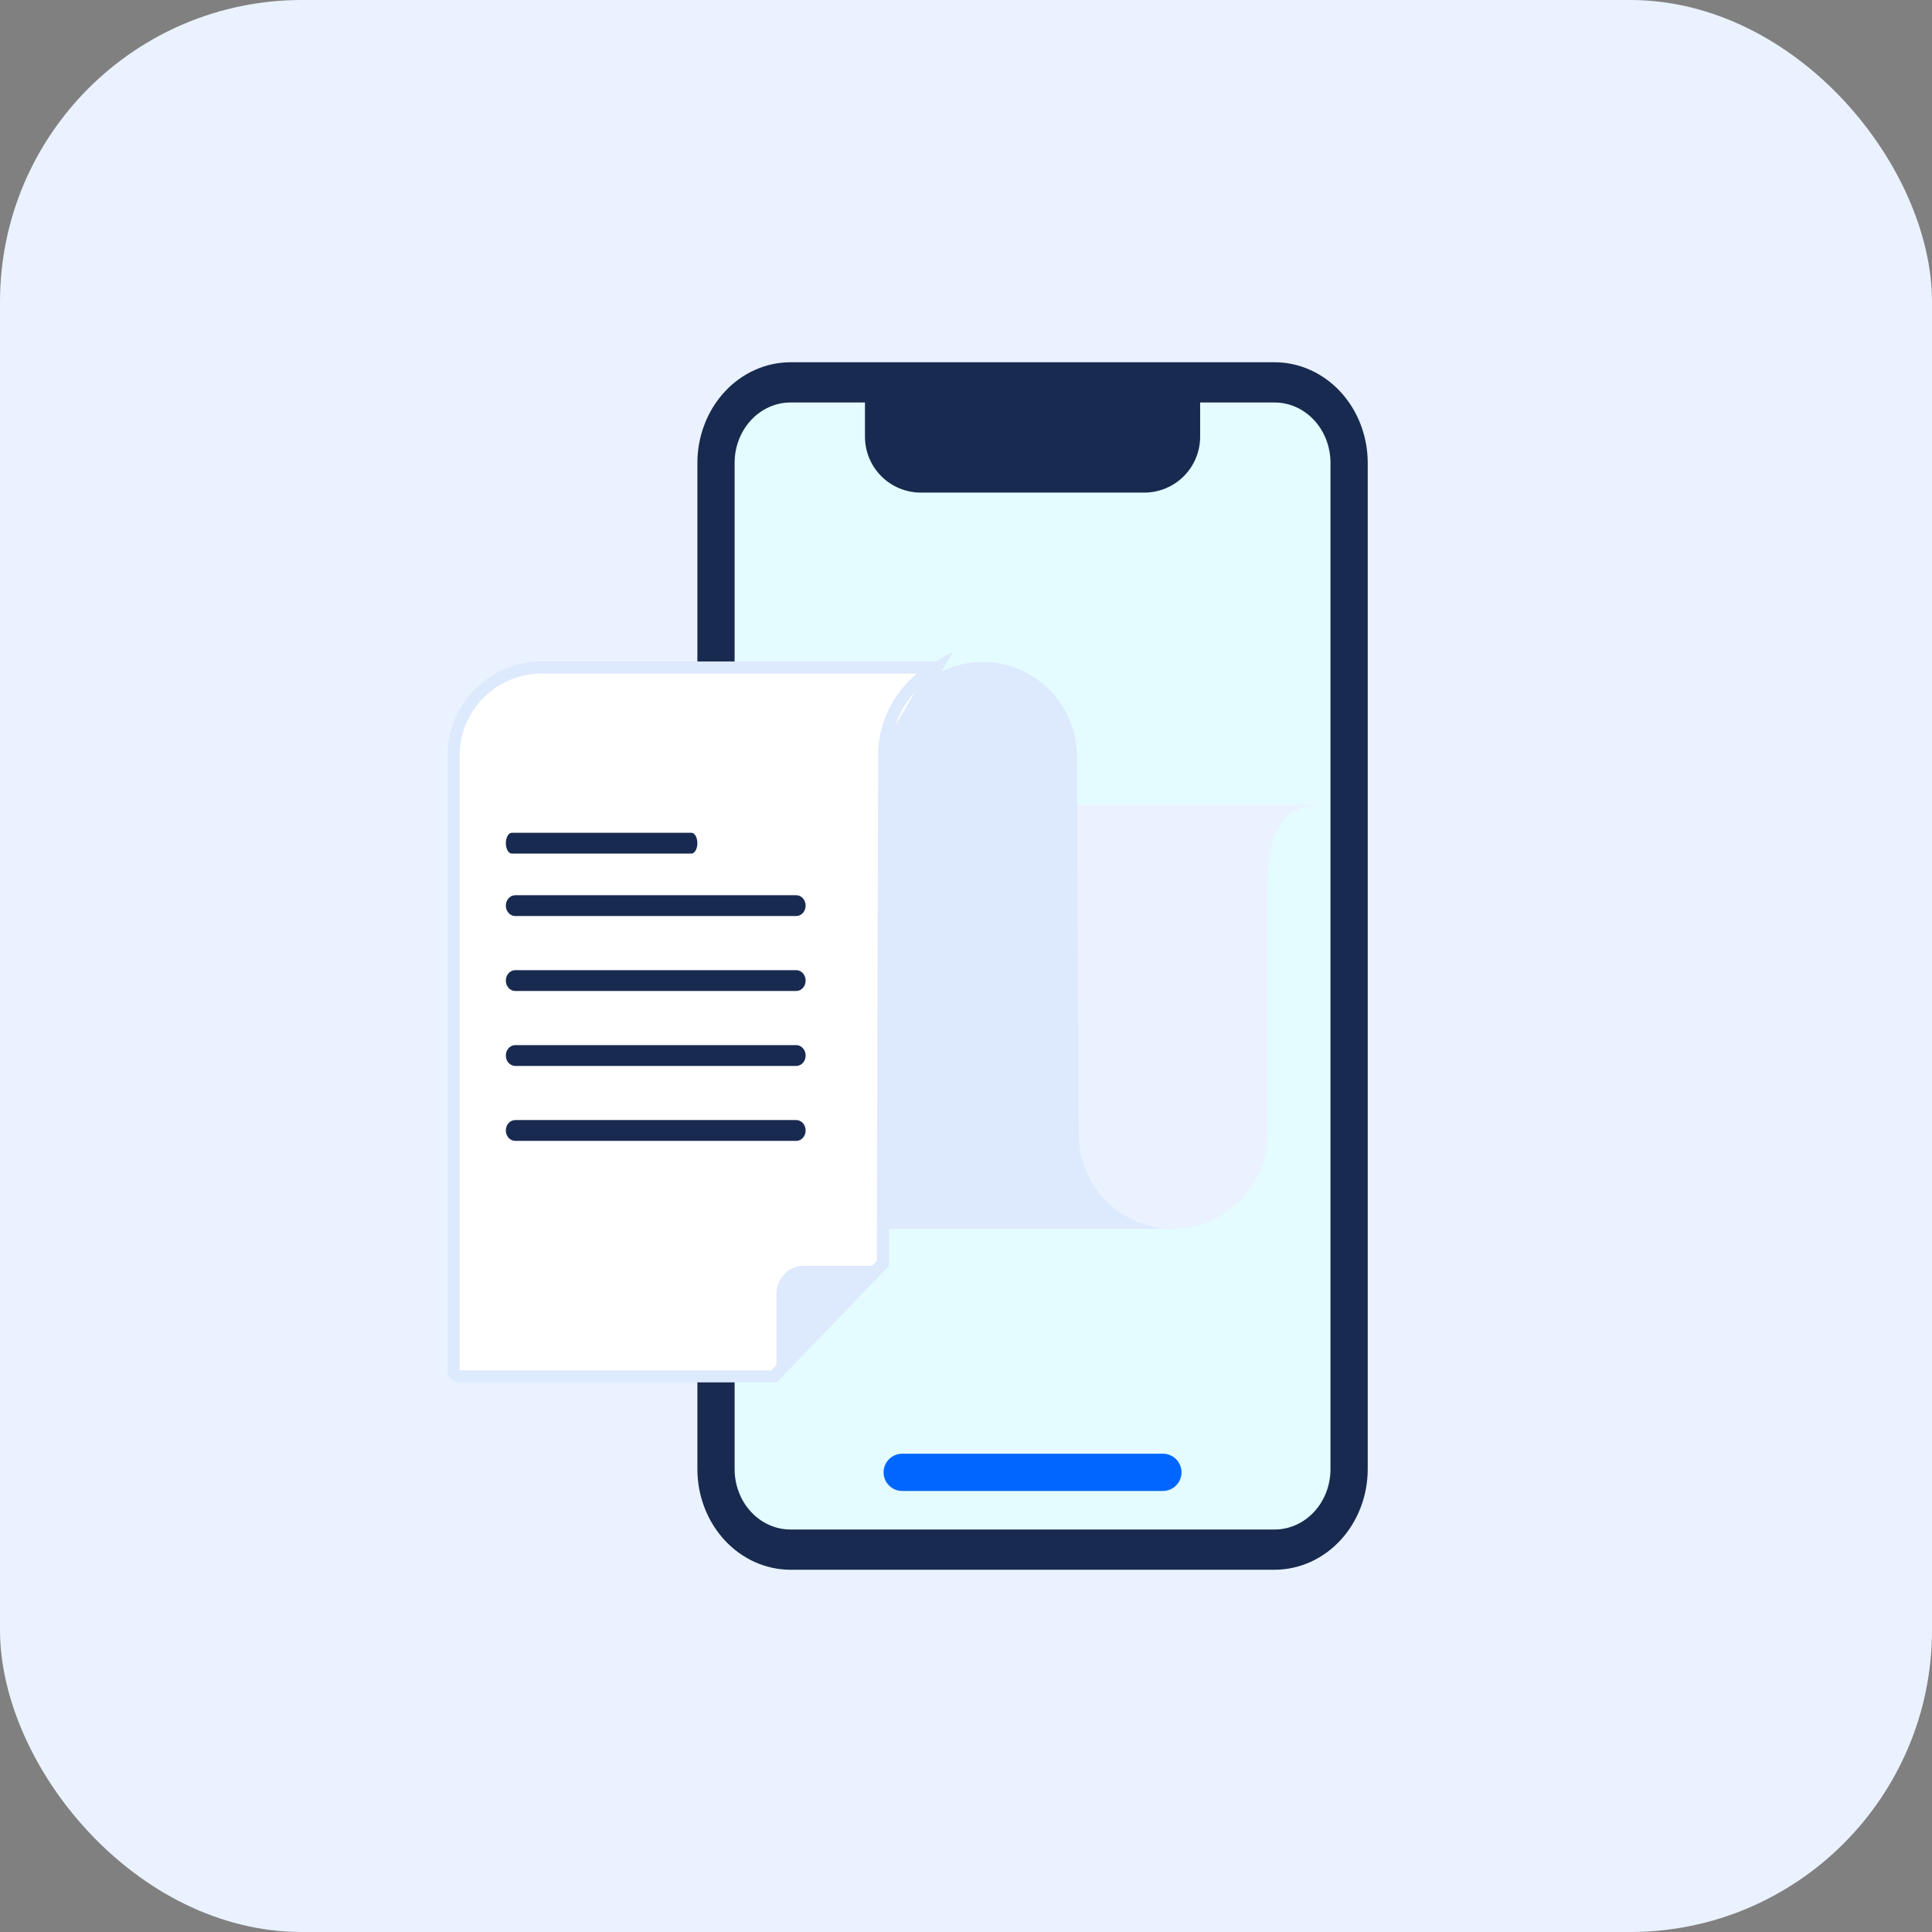 <?xml version="1.0" encoding="UTF-8"?>
<svg xmlns="http://www.w3.org/2000/svg" width="160" height="160" viewBox="0 0 160 160" fill="none">
  <rect x="0" y="0" width="160" height="160" fill="#808080" stroke="none"/>
  <rect width="160" height="160" rx="25" fill="#EAF2FF"></rect>
  <g clip-path="url(#clip0_98_4053)">
    <path d="M105.65 31.779H65.374C61.951 31.779 59.177 34.757 59.177 38.431V121.57C59.177 125.243 61.951 128.221 65.374 128.221H105.65C109.072 128.221 111.846 125.243 111.846 121.57V38.431C111.846 34.757 109.072 31.779 105.65 31.779Z" fill="#E4FCFF"></path>
    <path d="M99.391 31.542V36.168C99.391 37.395 98.903 38.572 98.035 39.44C97.168 40.307 95.991 40.795 94.764 40.795H76.259C75.032 40.795 73.855 40.307 72.988 39.44C72.12 38.572 71.633 37.395 71.633 36.168V31.542H99.391Z" fill="#192A50"></path>
    <path d="M96.306 123.476H74.717C74.308 123.476 73.916 123.313 73.626 123.024C73.337 122.735 73.175 122.343 73.175 121.934C73.175 121.525 73.337 121.132 73.626 120.843C73.916 120.554 74.308 120.391 74.717 120.391H96.306C96.716 120.391 97.108 120.554 97.397 120.843C97.686 121.132 97.849 121.525 97.849 121.934C97.849 122.343 97.686 122.735 97.397 123.024C97.108 123.313 96.716 123.476 96.306 123.476Z" fill="#0066FF"></path>
    <path d="M105.559 130H65.464C63.42 129.997 61.46 129.119 60.015 127.556C58.569 125.994 57.756 123.876 57.754 121.667V38.333C57.756 36.124 58.569 34.006 60.015 32.444C61.46 30.881 63.42 30.003 65.464 30L105.559 30C107.603 30.003 109.563 30.881 111.009 32.444C112.454 34.006 113.267 36.124 113.27 38.333V121.667C113.267 123.876 112.454 125.994 111.009 127.556C109.563 129.119 107.603 129.997 105.559 130ZM65.464 33.333C64.237 33.333 63.06 33.86 62.193 34.798C61.325 35.736 60.838 37.007 60.838 38.333V121.667C60.838 122.993 61.325 124.265 62.193 125.202C63.06 126.14 64.237 126.667 65.464 126.667H105.559C106.786 126.667 107.963 126.14 108.83 125.202C109.698 124.265 110.185 122.993 110.185 121.667V38.333C110.185 37.007 109.698 35.736 108.83 34.798C107.963 33.86 106.786 33.333 105.559 33.333H65.464Z" fill="#192A50"></path>
  </g>
  <path d="M104.948 74.444C104.948 70.133 105.339 66.638 109.65 66.638H63.968V101.763H97.142C101.453 101.763 104.948 98.269 104.948 93.958V74.444Z" fill="#EAF2FF"></path>
  <path d="M89.337 93.958L89.18 62.633C89.18 58.322 85.686 54.828 81.375 54.828C77.064 54.828 73.569 58.322 73.569 62.633L73.616 101.763H97.143C92.832 101.763 89.337 98.269 89.337 93.958Z" fill="#DDE9FD"></path>
  <path d="M77.577 55.281H44.87C40.835 55.281 37.564 58.551 37.564 62.586V113.483C37.564 113.759 37.788 113.983 38.064 113.983H64.093L73.116 104.625L73.225 62.586L77.577 55.281ZM77.577 55.281C74.985 56.686 73.226 59.43 73.225 62.585L77.577 55.281Z" fill="white" stroke="#DDE9FD"></path>
  <path d="M66.555 104.828H73.616L64.306 114.483V107.16C64.306 105.872 65.312 104.828 66.555 104.828Z" fill="#DDE9FD"></path>
  <path d="M65.941 75.862H42.669C42.24 75.862 41.891 75.476 41.891 75C41.891 74.524 42.24 74.138 42.669 74.138H65.941C66.371 74.138 66.719 74.524 66.719 75C66.719 75.476 66.371 75.862 65.941 75.862Z" fill="#192A50"></path>
  <path d="M57.256 70.69H42.389C42.114 70.69 41.891 70.304 41.891 69.828C41.891 69.351 42.114 68.966 42.389 68.966H57.256C57.531 68.966 57.753 69.351 57.753 69.828C57.753 70.304 57.531 70.69 57.256 70.69Z" fill="#192A50"></path>
  <path d="M65.941 82.069H42.669C42.24 82.069 41.891 81.683 41.891 81.207C41.891 80.731 42.24 80.345 42.669 80.345H65.941C66.371 80.345 66.719 80.731 66.719 81.207C66.719 81.683 66.371 82.069 65.941 82.069Z" fill="#192A50"></path>
  <path d="M65.941 88.276H42.669C42.24 88.276 41.891 87.89 41.891 87.414C41.891 86.938 42.24 86.552 42.669 86.552H65.941C66.371 86.552 66.719 86.938 66.719 87.414C66.719 87.89 66.371 88.276 65.941 88.276Z" fill="#192A50"></path>
  <path d="M65.941 94.483H42.669C42.24 94.483 41.891 94.097 41.891 93.621C41.891 93.144 42.24 92.759 42.669 92.759H65.941C66.371 92.759 66.719 93.145 66.719 93.621C66.719 94.097 66.371 94.483 65.941 94.483Z" fill="#192A50"></path>
  <defs>
    <clipPath id="clip0_98_4053">
      <rect width="55.516" height="100" fill="white" transform="translate(57.754 30)"></rect>
    </clipPath>
  </defs>
</svg>

